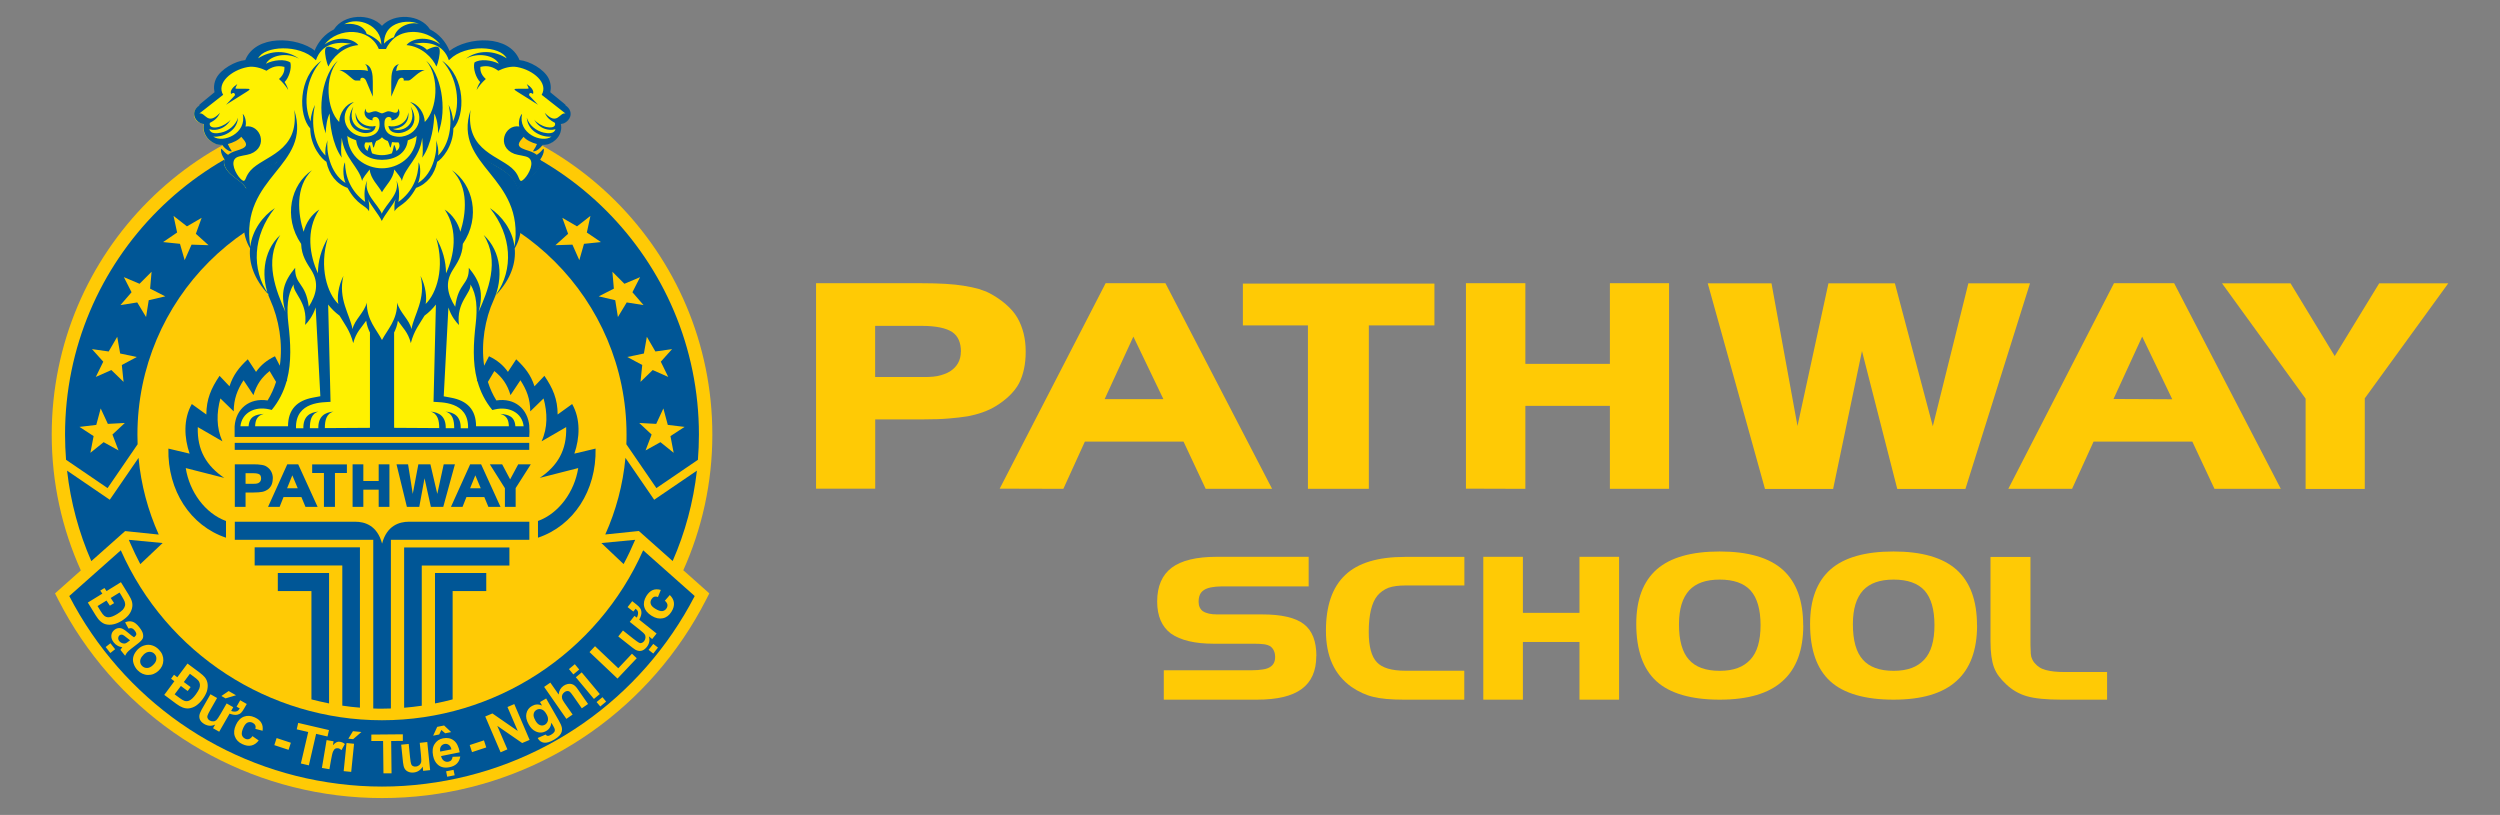 <?xml version="1.0" encoding="UTF-8"?>
<svg id="Layer_1" data-name="Layer 1" xmlns="http://www.w3.org/2000/svg" viewBox="0 0 272.13 88.71">
  <rect x="0" y="0" width="272.13" height="88.71" fill="#808080" stroke="none"/>
  <defs>
    <style>
      .cls-1, .cls-2, .cls-3 {
        fill-rule: evenodd;
      }

      .cls-1, .cls-4 {
        fill: #ffca05;
      }

      .cls-5 {
        fill: #005695;
      }

      .cls-2 {
        fill: #fff100;
      }

      .cls-3 {
        fill: #005696;
      }
    </style>
  </defs>
  <g>
    <path class="cls-1" d="M74.37,62.09c2.03-4.51,3.17-9.51,3.17-14.78,0-19.86-16.1-35.96-35.96-35.96S5.63,27.45,5.63,47.31c0,5.27,1.13,10.27,3.17,14.78l-2.81,2.5.36.71c5.99,11.7,17.31,19.65,30.36,21.27,1.62.2,3.25.3,4.89.3s3.27-.1,4.89-.3c13.05-1.62,24.37-9.57,30.36-21.27l.36-.71-2.81-2.5Z"/>
    <path class="cls-3" d="M13.15,59.9l-5.61,4.98c5.82,11.25,16.73,18.88,29.31,20.44,1.57.2,3.15.3,4.73.3s3.16-.1,4.73-.3c12.58-1.57,23.49-9.2,29.31-20.44l-5.61-4.98c-4.97,11.23-16.13,18.5-28.43,18.5s-23.47-7.27-28.43-18.5M67.88,61.4l-2.42-2.29,3.68-.35c-.39.9-.79,1.77-1.26,2.64ZM65.88,58.19c1.17-2.6,1.93-5.42,2.2-8.35l3.13,4.56,4.65-3.17c-.39,3.45-1.29,6.76-2.64,9.84l-3.68-3.27-3.67.38ZM15.28,61.4l2.42-2.29-3.68-.35.15.35c.34.78.71,1.55,1.1,2.29ZM17.28,58.19c-1.17-2.6-1.93-5.42-2.2-8.35l-3.13,4.56-4.65-3.17c.39,3.45,1.29,6.76,2.64,9.85l3.68-3.27,3.66.38ZM41.58,12.53,41.58,12.81c-19.06,0-34.5,15.45-34.5,34.5,0,.92.04,1.84.11,2.74l4.52,3.08,3.27-4.77c-.01-.35-.02-.7-.02-1.05,0-14.7,11.92-26.62,26.62-26.62s26.62,11.92,26.62,26.62c0,.35,0,.7-.02,1.05l3.27,4.77,4.52-3.08c.07-.9.11-1.82.11-2.74,0-19.06-15.45-34.5-34.5-34.5Z"/>
    <path class="cls-1" d="M10,38l1.83.26.93-1.6.32,1.82,1.81.38-1.63.87.19,1.84-1.33-1.29-1.69.75.81-1.66-1.24-1.38ZM13.49,30.17l1.7.72,1.31-1.31-.16,1.84,1.65.84-1.8.42-.29,1.83-.96-1.59-1.83.29,1.21-1.4-.84-1.65ZM18.89,23.5l1.46,1.14,1.6-.93-.63,1.74,1.38,1.24-1.85-.06-.75,1.69-.51-1.78-1.84-.19,1.53-1.04-.39-1.81ZM73.17,38l-1.83.26-.93-1.6-.32,1.82-1.81.38,1.63.87-.19,1.84,1.33-1.29,1.69.75-.81-1.66,1.24-1.38ZM69.67,30.17l-1.7.72-1.31-1.31.16,1.84-1.65.84,1.8.42.29,1.83.96-1.59,1.83.29-1.21-1.4.84-1.65ZM64.27,23.5l-1.46,1.14-1.6-.93.63,1.74-1.38,1.24,1.85-.06.75,1.69.51-1.78,1.84-.19-1.53-1.04.39-1.81ZM74.53,46.47l-1.84-.22-.48-1.79-.78,1.68-1.85-.1,1.35,1.26-.66,1.73,1.62-.9,1.44,1.16-.35-1.82,1.55-1.01ZM8.64,46.47l1.84-.22.48-1.79.78,1.68,1.85-.1-1.35,1.26.66,1.73-1.62-.9-1.44,1.16.35-1.82-1.55-1.01Z"/>
    <path class="cls-4" d="M71.93,64.22l-.31.77c-.15-.06-.28-.07-.4-.03-.12.04-.22.13-.3.26-.11.18-.14.35-.08.53.05.18.22.35.5.52.31.19.56.27.76.25.19-.03.35-.13.46-.31.08-.13.11-.27.09-.4-.02-.13-.11-.27-.28-.42l.54-.62c.27.26.42.55.45.85.03.3-.05.63-.27.97-.24.39-.55.63-.94.71-.38.08-.79,0-1.22-.27-.43-.27-.7-.59-.8-.97-.1-.38-.02-.77.22-1.17.2-.32.43-.54.68-.65.25-.11.55-.12.88-.03M71.11,71.14l-.51-.4.51-.65.51.4-.51.65ZM68.31,66.09l.51-.65.46.36c.19.15.32.28.4.4.08.12.13.25.14.41.02.24-.06.52-.24.84l1.89,1.51-.48.6-.36-.29c.13.41.05.8-.22,1.15-.29.36-.61.5-.98.41-.18-.04-.38-.16-.6-.34l-1.53-1.21.51-.65,1.11.88c.32.25.54.4.65.46.09.04.18.05.28.01.1-.03.18-.09.26-.19.09-.11.14-.23.15-.37.01-.14-.01-.25-.08-.36-.06-.1-.27-.29-.61-.56l-1.02-.81.51-.65.26.19c.13-.25.16-.46.12-.64-.03-.11-.11-.22-.25-.33l-.25.31-.64-.5ZM67.22,73.87l-3.05-2.89.6-.64,2.53,2.4,1.49-1.58.52.49-2.09,2.21ZM65.34,76.9l-.4-.48.64-.53.4.48-.64.53ZM64.65,76.08l-1.97-2.36.64-.53,1.97,2.36-.64.53ZM62.41,73.41l-.48-.58.64-.53.48.58-.64.53ZM59.91,74.31l.9,1.29c.04-.41.22-.72.52-.94.16-.11.32-.18.49-.21.17-.03.31-.02.44.02.13.04.24.11.34.2.1.09.23.25.38.48l1.03,1.48-.68.47-.93-1.33c-.18-.26-.31-.42-.39-.48-.08-.05-.16-.08-.26-.07-.1,0-.19.04-.29.11-.11.08-.2.18-.25.29-.05.12-.06.24-.03.38.03.14.12.31.27.52l.88,1.26-.68.47-2.42-3.48.68-.47ZM58.26,78.41c.16.28.34.46.52.52.19.07.36.05.53-.04.17-.1.28-.25.33-.46.04-.2,0-.44-.16-.7-.16-.28-.33-.45-.53-.51-.19-.07-.38-.05-.55.05-.17.1-.28.25-.31.44-.04.19.02.43.18.69ZM58.51,80.34l.88-.38c.07.09.14.13.21.14.1.01.22-.03.37-.11.19-.11.31-.22.38-.33.04-.07.06-.16.04-.26-.01-.07-.06-.19-.15-.34l-.22-.39c-.05.41-.24.72-.57.9-.37.21-.74.23-1.13.05-.31-.14-.56-.39-.76-.75-.26-.45-.34-.85-.26-1.21.08-.36.29-.64.62-.82.34-.19.7-.21,1.08-.04l-.22-.38.67-.39,1.37,2.39c.18.31.29.56.33.75.04.19.03.35-.01.49-.04.14-.13.29-.26.43-.13.14-.32.28-.56.42-.46.27-.83.37-1.11.33-.28-.04-.49-.19-.63-.42-.01-.02-.03-.05-.05-.09ZM54.49,81.89l-1.67-3.9.78-.33,2.76,1.91-1.12-2.61.74-.32,1.67,3.9-.81.34-2.71-1.87,1.1,2.56-.74.32ZM51.38,81.87l-.25-.77,1.55-.51.25.77-1.55.51ZM48.68,84.55l-.12-.59.81-.16.12.59-.81.16ZM47.15,80.08l.44-.96.75-.15.77.72-.65.13-.42-.36-.23.49-.66.13ZM49.14,81.57c-.05-.23-.15-.39-.29-.49-.14-.1-.29-.13-.46-.1-.18.04-.31.13-.4.28-.09.15-.11.33-.07.55l1.21-.24ZM49.26,82.38l.84-.03c-.05.31-.17.57-.36.76-.19.2-.46.33-.8.4-.53.11-.96.02-1.29-.28-.26-.23-.43-.56-.51-.98-.1-.5-.05-.92.16-1.25.21-.34.52-.55.92-.63.46-.09.85-.02,1.17.23.32.24.54.67.65,1.29l-2.03.41c.05.23.16.41.31.51.15.11.32.14.51.1.13-.03.23-.08.3-.17.07-.09.12-.21.13-.37ZM46.06,83.91l-.05-.46c-.1.17-.23.32-.41.44-.18.12-.37.18-.57.2-.21.02-.4,0-.58-.08-.18-.07-.31-.19-.4-.34-.09-.16-.15-.38-.18-.67l-.2-1.94.82-.08.14,1.41c.04.43.09.69.13.79.04.09.1.17.19.21.09.05.19.07.32.05.14-.01.26-.07.37-.15.1-.09.17-.19.2-.31.03-.12.02-.39-.02-.83l-.13-1.29.82-.09.31,3.06-.76.08ZM41.74,84.18l-.04-3.52h-1.28s0-.7,0-.7l3.43-.03v.72s-1.27.01-1.27.01l.04,3.52h-.88ZM37.92,80.41l.5-.82.92.09-.9.78-.52-.05ZM37.41,83.94l.31-3.06.82.08-.31,3.06-.82-.08ZM35.86,83.73l-.82-.14.51-3.03.76.13-.07.43c.16-.18.3-.29.42-.34.11-.05.24-.06.37-.03.19.03.36.11.51.24l-.37.66c-.12-.11-.24-.18-.36-.2-.12-.02-.22,0-.31.04-.09.05-.17.15-.24.3-.07.15-.15.49-.24,1l-.16.93ZM32.75,83.11l.8-3.43-1.25-.29.16-.7,3.35.78-.16.7-1.24-.29-.79,3.43-.85-.2ZM29.86,81.11l.25-.77,1.55.51-.25.77-1.55-.51ZM28.6,79.55l-.8-.21c.04-.16.04-.29-.02-.4-.05-.11-.15-.2-.29-.27-.19-.09-.37-.09-.54-.02-.17.08-.32.26-.46.56-.15.33-.2.59-.16.78.05.19.17.33.36.42.14.07.28.08.41.04.13-.04.26-.14.38-.32l.68.47c-.23.3-.49.48-.79.55-.3.07-.63.02-.99-.15-.42-.19-.69-.48-.82-.85-.13-.37-.09-.79.12-1.24.21-.46.5-.76.87-.9.37-.14.76-.11,1.18.08.35.16.59.36.72.6.14.24.18.53.13.87ZM24.1,75.76l.79-.54.8.46-1.14.34-.45-.26ZM26.14,76.22l.72.41-.29.5c-.12.21-.23.36-.33.46-.1.1-.23.16-.38.2-.23.06-.52.02-.87-.11l-1.13,1.97-.67-.38.23-.4c-.39.19-.78.17-1.17-.05-.4-.23-.58-.53-.55-.91.02-.18.1-.4.24-.65l.97-1.69.72.41-.7,1.23c-.2.35-.32.59-.35.71-.03.09-.02.19.03.28.04.09.11.17.22.23.12.07.25.1.38.09.14,0,.25-.05.34-.13.09-.08.25-.31.47-.69l.65-1.13.72.41-.23.41c.26.09.48.1.65.02.1-.04.2-.14.29-.29l-.35-.2.4-.7ZM20.68,73.33l-.67.91.74.55-.32.43-.74-.55-.68.91.53.39c.23.17.41.28.54.32.17.05.34.05.5-.02.23-.1.48-.33.74-.69.19-.26.31-.47.38-.64.06-.17.08-.33.06-.47-.02-.14-.08-.28-.19-.41-.08-.1-.27-.26-.58-.48l-.32-.24ZM20.41,72.23l1.28.95c.29.22.5.41.62.56.16.21.26.45.29.71.03.26,0,.53-.08.8-.09.27-.25.57-.49.89-.21.28-.44.5-.68.67-.25.17-.51.26-.78.3-.21.02-.43,0-.69-.1-.19-.07-.42-.2-.68-.39l-1.32-.98,1.1-1.49-.36-.27.32-.43.36.27,1.1-1.48ZM15.62,71.28c-.22.21-.34.42-.36.64-.02.22.05.41.2.56.15.16.33.23.55.23.22,0,.44-.11.66-.33.22-.21.34-.42.35-.64.02-.22-.05-.41-.2-.56-.15-.16-.33-.23-.55-.23-.22,0-.44.11-.66.32ZM15.06,70.63c.2-.19.43-.32.71-.39.28-.08.55-.07.82.02.27.09.51.24.72.47.33.34.48.73.47,1.16-.01.43-.18.8-.52,1.12-.34.32-.72.47-1.16.46-.43-.01-.81-.19-1.13-.52-.2-.21-.34-.45-.43-.73-.09-.28-.09-.55,0-.82.09-.27.26-.52.51-.77ZM11.5,70.43l.52-.41.51.65-.52.41-.51-.65ZM14.15,69.69c-.09-.06-.23-.17-.41-.32-.18-.15-.31-.24-.39-.27-.13-.04-.23-.02-.33.05-.09.07-.14.17-.15.29-.01.12.02.23.11.34.09.12.22.2.38.25.12.03.23.03.33-.01.07-.03.18-.1.33-.22l.13-.1ZM13.98,68.41l-.36-.67c.29-.12.55-.14.79-.07.24.07.49.27.74.59.23.29.37.53.41.73.04.19.04.36-.02.5-.06.14-.22.32-.5.54l-.75.58c-.21.17-.36.3-.44.4-.08.1-.16.22-.23.37l-.51-.64s.07-.12.14-.21c.03-.04.05-.07.06-.08-.19-.03-.37-.08-.52-.17-.15-.08-.29-.2-.4-.34-.2-.25-.29-.5-.27-.76.02-.25.13-.46.34-.62.14-.11.28-.17.44-.19.16-.02.31.01.47.09.15.07.34.21.56.4.3.26.52.43.66.51l.06-.05c.12-.1.19-.2.19-.3,0-.1-.06-.24-.2-.41-.09-.12-.19-.19-.28-.22-.1-.03-.22-.02-.36.03ZM13.01,64.5l-.96.59.37.56-.46.28-.37-.56-.97.6.34.56c.15.25.28.41.39.5.14.11.3.17.47.16.25,0,.57-.13.95-.36.27-.17.47-.32.59-.45.12-.14.2-.27.24-.42.04-.14.03-.29-.02-.45-.04-.12-.16-.34-.35-.66l-.21-.34ZM13.16,63.37l.84,1.36c.19.31.31.56.36.75.07.26.07.51,0,.77-.07.25-.19.49-.37.71-.18.22-.44.43-.78.64-.3.18-.59.3-.88.36-.29.06-.57.06-.83-.01-.2-.05-.4-.17-.6-.35-.15-.13-.31-.34-.48-.61l-.86-1.4,1.58-.97-.23-.33.46-.28.23.33,1.57-.97Z"/>
    <path class="cls-2" d="M56.35,20.53c.38-.74,1.34-1.16,1.88-1.75.31-.34.68-.86.52-1.37l-.02-.06.04-.05c.16-.22.37-.62.36-.91,0-.02,0-.05,0-.08,0,0,0,0,0,0-.18.22-.4.44-.64.58l-.07.04-.06-.05c-.22-.17-.49-.29-.75-.38l-.46-.15c-1.04-.35-.85-.75-.25-1.45l.09-.1.09.1c.32.35.88.59,1.32.7l.14.04-.06.14c-.09.22-.22.42-.35.61,0,0,0,0-.01.02.04,0,.08-.01.1-.01.29-.06.62-.39.79-.63l.04-.05h.06c.13,0,.26,0,.39-.03.91-.19,1.69-1.1,1.5-2.1l-.02-.13.13-.02c.99-.13,1.3-1.31.42-1.89l-2.01-1.34.02-.09c.29-1.05-.22-1.86-1.05-2.42-.52-.35-1.48-.78-2.1-.79h-.09s-.02-.09-.02-.09c-.45-1.82-2.93-2.19-4.43-2.01-1.03.12-2.14.5-2.92,1.24l-.14.13-.06-.18c-.36-1.13-1.13-2.03-2.18-2.52-.73-.34-1.66-.47-2.43-.21l-.8.27.69-.49c.49-.35,1.44-.52,2.08-.26-.91-.78-2.56-.78-3.53-.26-.35.19-.66.44-.89.77l-.09.13-.09-.13c-.24-.33-.54-.58-.89-.77-.97-.52-2.62-.52-3.53.26.64-.26,1.59-.09,2.08.26l.69.49-.8-.27c-.77-.26-1.69-.13-2.43.21-1.05.48-1.82,1.38-2.18,2.52l-.06.18-.14-.13c-.77-.74-1.89-1.12-2.92-1.24-1.5-.18-3.98.19-4.43,2.01l-.02.09h-.09c-.62.02-1.58.44-2.1.8-.83.57-1.34,1.37-1.05,2.42l.02.09-2.01,1.34c-.88.58-.57,1.76.42,1.89l.13.02-.02.13c-.18,1,.6,1.9,1.5,2.1.13.03.26.03.39.03h.06s.04.05.04.05c.17.24.5.57.79.63.02,0,.06.01.1.01,0,0,0-.01-.01-.02-.14-.19-.26-.4-.35-.61l-.06-.14.14-.04c.44-.12,1.01-.36,1.32-.7l.09-.1.09.1c.6.71.79,1.1-.25,1.45l-.46.15c-.26.09-.53.21-.75.38l-.06.05-.07-.04c-.24-.14-.46-.37-.64-.58,0,0,0,0,0,0,0,.03,0,.07,0,.08,0,.28.2.69.36.91l.04.05-.02.06c-.16.5.21,1.02.52,1.37.54.59,1.5,1.01,1.88,1.75.37-1.42,1.71-2.07,2.87-2.76l.76-.45-.61.65c-1.97,2.08-4.01,6.7-2.42,9.49l.02.03v.04c-.1,1.84.74,3.49,1.96,4.76l.02.02v.03c.73,2.28,1.66,3.89,1.52,6.41-.1,1.74-.87,3.36-1.71,4.83l-.04.07h-.08c-2.19-.33-3.47,1.28-3.29,3.47l.03.37,14.72.02.11-3.43-.06-8.18.21.39.54,1.42h.46c.12-.5.29-.97.54-1.42l.21-.39.36,11.59h14.41l.03-.37c.18-2.2-1.1-3.81-3.29-3.49h-.08s-.04-.06-.04-.06c-.84-1.47-1.61-3.09-1.71-4.83-.14-2.52.79-4.13,1.51-6.41v-.03s.03-.02.03-.02c1.22-1.27,2.07-2.92,1.96-4.76v-.04s.02-.03.02-.03c1.59-2.8-.46-7.41-2.42-9.49l-.61-.65.76.45c1.16.69,2.49,1.34,2.87,2.76"/>
    <path class="cls-3" d="M37.26,61.55h-9.54v-1.97h11.46v17.45c-.64-.05-1.28-.12-1.92-.22v-15.27ZM45.91,61.55v15.27c-.63.09-1.28.17-1.92.22v-17.45h11.46v1.97h-9.54ZM49.27,64.34v11.79c-.63.17-1.27.32-1.92.44v-14.2h5.58v1.97h-3.66ZM33.9,64.34h-3.66v-1.97h5.58v14.2c-.65-.13-1.29-.28-1.92-.44v-11.79ZM25.55,48.21h32.06v.76H25.55v-.76ZM25.52,10.44c.14-.14-.01-.41-.23-.29l-.14.08c-.14-.37.21-.76.68-1.08-.2.49-.37.51.11.51h.77c.56-.01.59.06.16.32l-2.26,1.42.91-.97ZM57.65,10.44c-.14-.14.01-.41.23-.29l.14.08c.14-.37-.21-.76-.68-1.08.2.49.37.51-.11.51h-.77c-.56-.01-.59.06-.16.32l2.26,1.42-.91-.97ZM42.88,36.24c.2-.4.36-.82.43-1.33.51.75,1.11,1.25,1.41,2.44.34-1.36.98-2.12,1.49-2.99.49-.36.9-.77,1.24-1.21l-.26,10.59c.72.07,3.85-.11,3.76,2.88h-.8c.02-1.29-.7-1.74-1.66-1.82.82.22.95,1.03.95,1.81h-.92c.02-1.28-.7-1.73-1.66-1.81.81.22.95,1.02.95,1.8l-4.91-.03v-10.34ZM31.34,46.4h-3.57c.03-.67.21-1.15.94-1.35-.9.08-1.57.27-1.65,1.35h-.89c.16-1.49,1.59-2.19,3.1-1.85l.31.07c.79-.96,1.29-1.99,1.6-3.07l.08-.16-.02-.05c.51-1.95.39-4.04.15-6.1-.19-1.64-.13-3.19.58-4.29-.15.93,1.57,1.9,1.24,4.42.31-.31.83-.93,1.15-1.91l.51,9.67-.8.15c-1.74.32-2.71,1.29-2.72,3.11ZM56.99,46.4h-.89c-.08-1.08-.75-1.28-1.65-1.35.74.2.92.68.94,1.35h-3.57c0-1.82-.98-2.79-2.72-3.11l-.8-.15.51-9.67c.31.97.84,1.6,1.15,1.91-.33-2.53,1.39-3.49,1.24-4.42.71,1.1.77,2.65.58,4.29-.24,2.07-.36,4.16.15,6.1l-.02.05.08.16c.31,1.08.81,2.11,1.6,3.07l.31-.07c1.5-.34,2.94.35,3.1,1.85ZM57.62,46.4c-.16-1.9-1.6-3.12-3.59-2.81-.39-.63-.7-1.31-.92-2.02l.7-1.18c.85.68,1.41,1.44,1.76,2.62l1.08-1.62c.68,1.06,1.06,2.02,1.07,3.39l1.45-1.41c.42,1.55.47,3.17-.22,4.67l2.68-1.55c.08,2.53-.95,4.23-2.88,5.53l4.19-1.07c-.4,2.57-2.1,4.93-4.38,5.76v1.82c3.87-1.3,6.37-5.12,6.27-9.7l-2.31.55c.59-1.7.7-3.75-.24-5.4l-1.58,1.14c0-1.67-.52-2.86-1.44-4.21l-1.08,1.14c-.4-1.26-1.05-2.05-1.99-2.94l-.9,1.37c-.52-.74-1.18-1.28-2.06-1.7l-.53,1.03c-.35-2.44.08-5.06,1.06-7.21,1.02-2.25.85-5.23-1.11-7.02,1.8,2.82.45,6.11-.56,8.38.58-2.06.18-3.3-1.06-4.81.05,1.92-1.13,1.54-1.48,4.24-.84-1.35-1.13-2.62-.28-3.98.46-.74,1.07-1.57,1.11-2.86,1.99-2.94,1.09-6.49-1.18-8.02,1.88,1.82,1.52,4.81.91,6.7-.26-.99-.84-1.85-1.7-2.42,1.51,2.26,1.03,5.06.14,6.94,0-1.29-.37-2.63-1.08-3.86.99,3.25.04,6.08-1.14,7.2.14-.66.03-1.92-.55-3.05.61,2.49-.72,4.22-.99,5.78-.24-1.04-1.24-1.75-1.56-2.87.03,1.88-1.07,2.94-1.65,4.06h0s0,0,0,0c-.57-1.12-1.67-2.18-1.65-4.06-.31,1.12-1.32,1.83-1.56,2.87-.27-1.55-1.6-3.29-.99-5.78-.58,1.12-.69,2.39-.55,3.05-1.18-1.12-2.14-3.96-1.14-7.2-.72,1.23-1.09,2.57-1.08,3.86-.89-1.88-1.36-4.68.14-6.94-.87.57-1.44,1.43-1.7,2.42-.61-1.88-.96-4.88.91-6.7-2.28,1.53-3.18,5.08-1.18,8.02.04,1.29.64,2.12,1.11,2.86.85,1.36.57,2.63-.28,3.98-.34-2.69-1.53-2.32-1.48-4.24-1.25,1.51-1.64,2.75-1.06,4.81-1-2.27-2.36-5.56-.56-8.38-1.96,1.79-2.13,4.77-1.11,7.02.97,2.15,1.41,4.77,1.06,7.21l-.53-1.03c-.88.42-1.54.96-2.06,1.7l-.9-1.37c-.94.88-1.58,1.68-1.99,2.94l-1.08-1.14c-.92,1.36-1.43,2.54-1.44,4.21l-1.58-1.14c-.94,1.65-.83,3.7-.24,5.4l-2.31-.55c-.1,4.58,2.4,8.4,6.27,9.7v-1.82c-2.28-.83-3.98-3.19-4.38-5.76l4.19,1.07c-1.93-1.31-2.96-3-2.88-5.53l2.68,1.55c-.68-1.5-.64-3.12-.22-4.67l1.45,1.41c.01-1.37.39-2.33,1.07-3.39l1.08,1.62c.35-1.18.91-1.94,1.76-2.62l.7,1.18c-.23.71-.53,1.39-.92,2.02-1.99-.31-3.46.92-3.59,2.81v1.16h32.07c.03-.42.04-.73,0-1.16ZM42.76,14.03c.86.42,2.72-.28,1.95-2.43.68,1.12.4,1.94-.06,2.38-.34.32-.81.47-1.13.5-.61.04-1.17-.15-1.24-.77.75.21,2.05-.19,2.16-1.46.17,1.07-.72,1.77-1.68,1.78ZM42.59,8.88v1.64l.73-1.73c.07-.18.24-.33.41-.33s.26.14.21.31h.5c.14-.01.28-.11.39-.21l.52-.44c.25-.21.62-.43.88-.5h-2.32c-.33,0-.58.03-.78.11.03-.32.09-.61.32-.75-.8.14-.86,1.2-.86,1.89ZM40.41,14.03c-.86.42-2.72-.28-1.95-2.43-.68,1.12-.4,1.94.06,2.38.34.32.81.47,1.13.5.61.04,1.17-.15,1.24-.77-.75.21-2.05-.19-2.16-1.46-.17,1.07.72,1.77,1.68,1.78ZM40.58,8.88v1.64l-.73-1.73c-.07-.18-.24-.33-.41-.33s-.26.14-.21.31h-.5c-.14-.01-.28-.11-.39-.21l-.52-.44c-.25-.21-.62-.43-.88-.5h2.32c.33,0,.58.03.78.11-.03-.32-.09-.61-.32-.75.8.14.86,1.2.86,1.89ZM41.58,23.29c-.51-1.17-2.01-2.16-1.61-3.64-.3.65-.36,1.53-.22,2.33-1.58-1.15-2.17-2.75-2.2-4.31-.22.37-.26,1.49.06,2.25-1.77-1.1-2.12-3.66-1.95-4.66-.19.49-.3,1.13-.23,1.67-1.2-1.17-1.64-3.35-1.14-5.51-.21.39-.45,1.06-.48,1.79-.85-1.86-.5-4.79,1.18-6.6-2.58,1.81-2.52,5.95-1.22,7.37.01,1.97,1.29,3.37,1.76,3.63.28,1.37,1.1,2.43,2.3,2.84,1.08,1.95,1.95,1.84,2.34,2.55.02-.37.06-.83-.11-1.32.29.66,1.17,1.67,1.5,2.37.33-.71,1.21-1.71,1.5-2.37-.16.49-.13.94-.11,1.32.39-.72,1.26-.6,2.34-2.55,1.2-.42,2.02-1.47,2.3-2.84.48-.26,1.75-1.66,1.76-3.63,1.3-1.42,1.36-5.56-1.22-7.37,1.68,1.81,2.03,4.74,1.18,6.6-.03-.73-.27-1.4-.48-1.79.5,2.16.06,4.33-1.14,5.51.08-.54-.04-1.18-.23-1.67.17,1-.18,3.56-1.95,4.66.32-.76.28-1.87.06-2.25-.02,1.56-.62,3.17-2.2,4.31.14-.8.08-1.68-.22-2.33.4,1.47-1.1,2.47-1.61,3.64ZM41.58,20.92c-.43-.76-1.24-1.45-1.34-2.47-.26.36-.81.96-.82,1.26-.35-1.56-1.93-2.46-2.22-4.71-.02.48-.15,1.38,0,2.16-1.06-1.48-1.31-3.8-1.31-4.8-.27.45-.44,1.44-.42,2.16-1.08-2.78-.25-6.56,1.3-7.91-1.5,1.77-1.22,5.3.15,6.67.04-.96.69-1.96,1.6-2.17-1.73,1.11-1.1,3.46.9,3.76.33.05.74,0,1.01-.1.7-.23.96-.79.87-1.52-.09-.78-.92-.56-.73-.15-.7-.03-1.14-.72-.74-1.28-.06.44.25.48.41.44.25-.06.53-.23.83-.11.18.07.34.16.51.19.17-.03.33-.13.51-.19.3-.11.57.06.83.11.17.04.47,0,.41-.44.41.56-.04,1.26-.74,1.28.19-.41-.65-.63-.73.15-.08.73.18,1.29.87,1.52.27.09.68.15,1.01.1,2.01-.3,2.63-2.65.9-3.76.91.2,1.56,1.21,1.6,2.17,1.37-1.37,1.65-4.9.15-6.67,1.55,1.36,2.38,5.14,1.3,7.91.02-.73-.15-1.71-.42-2.16,0,1-.25,3.32-1.31,4.8.14-.78.01-1.67,0-2.16-.28,2.25-1.87,3.15-2.22,4.71-.01-.31-.56-.9-.82-1.26-.11,1.02-.91,1.71-1.34,2.47ZM41.58,17.4c-1.32,0-2.64-.63-2.81-2.12-.29-.12-.78-.28-.96-.5.1,2.36,2.05,3.54,3.77,3.54s3.67-1.18,3.77-3.54c-.18.21-.67.38-.96.5-.17,1.49-1.49,2.12-2.81,2.12ZM41.58,14.94c-.15.18-.37.31-.63.41-.08.15-.15.31-.21.55-.04.16-.09.25-.14.03-.05-.2-.08-.31-.11-.46-.23.04-.47.05-.71.03-.23.38-.05.71.22.94.05-.2.1-.33.18-.54.07-.2.11-.1.13.05.05.31.11.52.19.74.35.14.71.2,1.08.2s.73-.07,1.08-.2c.08-.23.14-.43.19-.74.02-.15.06-.24.13-.05.08.2.13.33.18.54.28-.23.45-.56.22-.94-.24.01-.48,0-.71-.03-.03.15-.06.26-.11.46-.06.22-.1.12-.14-.03-.06-.24-.14-.4-.21-.55-.26-.09-.48-.23-.63-.41ZM41.51,4.88c-.25-.56-1.24-1.08-1.59-1.18-.33-1.04-1.65-1.21-2.45-1.06,1.52-.88,4.04.11,4.04,2.24ZM41.79,4.76c.31-.34.74-.6,1.09-.71.35-1.29,2-1.75,2.82-1.41-.88-.42-2.16-.35-2.95.17-.6.39-.95,1.04-.95,1.95ZM40.29,36.24c-.2-.4-.36-.82-.43-1.33-.51.75-1.11,1.25-1.41,2.44-.34-1.36-.98-2.12-1.49-2.99-.49-.36-.9-.77-1.24-1.21l.26,10.59c-.72.07-3.85-.11-3.76,2.88h.8c-.02-1.29.7-1.74,1.66-1.82-.82.22-.95,1.03-.95,1.81h.92c-.02-1.28.7-1.73,1.66-1.81-.81.22-.95,1.02-.95,1.8l4.91-.03v-10.34ZM34.23,5.54c.41-1.02,1.14-1.85,2.12-2.34,1.06-1.67,3.92-1.81,5.23-.39,1.31-1.42,4.17-1.28,5.23.39.98.49,1.71,1.33,2.12,2.34,2.02-1.57,6.5-1.79,7.62,1,1.11.11,2.65.98,3.16,1.98.24.48.3,1,.19,1.52l1.45,1.19c.06.05.12.1.18.16l.04.04-.03.04h.02c1.08.73.41,1.96-.51,2.03.25,1.11-.63,2.05-1.54,2.24-.13.03-.28.04-.44.03-.22.32-.57.62-.84.68-.11.02-.28.08-.15-.1.13-.18.28-.43.37-.67-.58-.14-1.17-.44-1.46-.79-.51.6-.92,1.03.18,1.4l.46.15c.3.1.58.24.8.41.24-.14.49-.38.65-.59.13-.16.12.01.12.12,0,.26-.17.68-.39.97.14.38.02.87-.52,1.46-.61.67-1.64,1.08-1.94,1.91-.34-1.73-2.17-2.49-3.29-3.14,2.78,2.17,4.8,6.4,2.97,9.45h0c.14,1.56-.38,3.32-2.03,5.07l.03-.08c1.87-2.67,1.71-6.37-.7-9.37,1.3.86,2.45,2.38,2.68,4.21h0c1.17-7.76-6.77-8.69-4.79-14.89-.59,4.59,3.37,5.01,4.76,6.59.13.14.24.3.33.46.29.51.24.98.78.42.49-.5,1.15-1.8.44-2.28-.31-.21-1.11-.25-1.54-.41-2.01-.77-1.07-3.26.54-2.98-.12-.35,0-1.11.3-1.38-.49,2.13,2.14,3.24,3.2,2.48-.93.1-2.57-.48-2.69-2.06.24.81,1.01,1.44,1.86,1.63.4.09,1.13.16,1.26-.37-.44.12-.82.06-1.14-.04-.6-.2-.99-.66-1.18-1.01.3.36.83.69,1.35.81.36.08,1.04.11.92-.45-.51-.29-.83-.5-1.11-1.1,1.39,1.46,1.59-.08,2.25.07l-2.59-2.03c.76-1.27-.9-2.7-2.66-3.02-.7-.13-1.46.1-2.06.4-.53-.38-1.1-.63-1.95-.42-.01.26-.03.77.59,1.32-.39.35-.74.75-1,1.19.05-.19.13-.46.39-.86-.46-.46-.8-1.46-.63-2.12.58-.42,1.88-.29,2.66.13-.49-.93-2.28-1.28-3.6-.55,1.32-1,3.13-.91,4.45-.04-.67-1.37-4.48-1.57-6.18.11h0s-.11.1-.11.1c-.59-1.78-2.26-2.11-3.87-1.78.39,0,1.05.19,1.48.64.89-.44,1.34-.48,1.39.02.05.44-.15,1.4-.36,1.8-.39-.91-1.58-2.19-3.25-2.33.46-.64,2.14-1.14,3.67-.07-1.22-1.55-3.65-1.76-4.95-.73-.33.26-.76.76-.95,1.22h-.79c-.96-2.37-4.42-2.39-5.9-.49,1.54-1.07,3.21-.57,3.67.07-1.67.14-2.86,1.42-3.25,2.33-.21-.4-.41-1.36-.36-1.8.05-.5.5-.46,1.39-.02.43-.44,1.09-.64,1.48-.64-1.61-.33-3.28,0-3.87,1.78l-.11-.1h0c-1.7-1.68-5.51-1.48-6.18-.11,1.32-.87,3.12-.96,4.45.04-1.32-.74-3.11-.38-3.6.55.78-.42,2.08-.55,2.66-.13.16.66-.17,1.66-.63,2.12.26.4.34.67.39.86-.26-.44-.61-.84-1-1.19.62-.55.6-1.06.59-1.32-.85-.21-1.42.04-1.95.42-.61-.3-1.36-.53-2.06-.4-1.76.32-3.42,1.75-2.66,3.02l-2.59,2.03c.67-.15.86,1.39,2.25-.07-.28.6-.6.82-1.11,1.1-.12.56.56.54.92.45.52-.12,1.05-.45,1.35-.81-.19.35-.58.81-1.18,1.01-.32.11-.7.17-1.14.04.13.54.86.46,1.26.37.85-.18,1.61-.82,1.86-1.63-.11,1.57-1.76,2.15-2.69,2.06,1.05.76,3.69-.35,3.2-2.48.3.27.42,1.03.3,1.38,1.62-.28,2.56,2.21.54,2.98-.43.16-1.23.2-1.54.41-.72.47-.05,1.78.44,2.28.54.55.49.08.78-.42.09-.16.21-.32.33-.46,1.39-1.58,5.34-2,4.76-6.59,1.97,6.2-5.96,7.13-4.79,14.89h0c.23-1.83,1.38-3.35,2.68-4.21-2.42,3-2.57,6.7-.7,9.37l.03.08c-1.65-1.76-2.17-3.52-2.03-5.07h0c-1.83-3.05.19-7.29,2.97-9.45-1.12.66-2.95,1.42-3.29,3.14-.3-.83-1.33-1.24-1.94-1.91-.54-.59-.66-1.08-.52-1.46-.22-.3-.4-.71-.39-.97,0-.11,0-.28.12-.12.17.2.41.45.65.59.21-.17.49-.31.8-.41l.46-.15c1.1-.37.69-.8.18-1.4-.29.35-.88.64-1.46.79.1.24.24.49.37.67.13.18-.04.13-.15.1-.27-.06-.62-.36-.84-.68-.16,0-.31,0-.44-.03-.9-.19-1.78-1.13-1.54-2.24-.92-.07-1.59-1.3-.51-2.02h.02s-.03-.05-.03-.05l.04-.04c.06-.06.12-.11.18-.16l1.45-1.19c-.11-.52-.05-1.04.19-1.52.51-1,2.05-1.87,3.16-1.98,1.12-2.79,5.6-2.57,7.62-1ZM25.56,58.76v-1.97h13.1c1.05,0,2.4.4,2.93,2.38.52-1.97,1.88-2.38,2.93-2.38h13.1v1.97h-15.07v18.36c-.32.01-.64.02-.96.02s-.64,0-.96-.02v-18.36h-15.07Z"/>
    <path class="cls-5" d="M29.69,52.08c0,.28-.05.52-.14.72-.11.22-.25.38-.43.5-.18.12-.37.2-.58.24-.12.02-.26.04-.4.05-.15.01-.33.02-.54.02h-.87v1.56h-1.17v-4.63h2c.37,0,.67.02.89.06.13.02.24.04.32.07.09.03.17.07.23.11.23.14.4.32.52.54.12.22.18.47.18.76h0ZM28.42,52.08c0-.21-.06-.36-.18-.44-.13-.09-.36-.13-.69-.13h-.82v1.15h.88c.14,0,.27,0,.37-.03.1-.02.18-.06.25-.12.12-.09.19-.24.19-.43h0ZM34.56,55.17h-1.31l-.44-1.06h-1.95l-.42,1.06h-1.26l2.09-4.63h1.19l2.11,4.63h0ZM32.41,53.15l-.59-1.41-.57,1.41h1.16ZM37.76,51.49h-1.3v3.68h-1.2v-3.68h-1.28v-.94h3.78v.94h0ZM42.39,55.17h-1.17v-1.87h-1.67v1.87h-1.17v-4.63h1.17v1.82h1.67v-1.82h1.17v4.63h0ZM49.52,50.54l-1.27,4.63h-1.35l-.69-3.11-.57,3.11h-1.35l-1.13-4.63h1.26l.51,3.22.61-3.22h1.31l.75,3.22.7-3.22h1.22ZM54.47,55.17h-1.31l-.44-1.06h-1.95l-.42,1.06h-1.26l2.09-4.63h1.19l2.11,4.63h0ZM52.33,53.15l-.59-1.41-.57,1.41h1.16ZM57.78,50.54l-1.65,2.59v2.04h-1.17v-2.03l-1.64-2.6h1.34l.87,1.64.88-1.64h1.36Z"/>
  </g>
  <g>
    <g>
      <path class="cls-4" d="M111.65,38.27c0,1.35-.24,2.5-.73,3.46-.56,1.05-1.56,1.88-2.48,2.45-.91.57-2.03.93-3.08,1.13-.62.1-1.31.18-2.04.24-.77.07-1.69.1-2.76.1h-5.29v7.54h-6.44v-22.36h11.51c1.91,0,3.42.09,4.53.27.66.11,1.2.22,1.63.34.44.15.88.29,1.24.49,1.19.63,2.39,1.59,3,2.65.61,1.06.91,2.29.91,3.67ZM104.6,38.29c0-1-.31-1.71-.94-2.14-.66-.43-1.71-.68-3.4-.68h-5v5.57h5.31c.73,0,1.34-.04,1.86-.2.59-.19.66-.22,1.08-.48.65-.45,1.08-1.13,1.08-2.07Z"/>
      <path class="cls-4" d="M138.47,53.21h-7.23l-2.41-5.14h-10.74l-2.34,5.14-6.93-.02,11.53-22.36h6.51l11.61,22.38ZM126.64,43.45l-3.27-6.81-3.13,6.81h6.4Z"/>
      <path class="cls-4" d="M156.14,35.42h-7.14v17.79h-6.63v-17.79s-7.08,0-7.08,0v-4.55s20.85,0,20.85,0v4.56Z"/>
      <path class="cls-4" d="M181.68,53.21h-6.44v-9.03h-9.2v9.03l-6.47-.02v-22.36h6.47v8.78h9.2v-8.78h6.44v22.38Z"/>
      <path class="cls-4" d="M220.97,30.84l-7.03,22.38h-7.42l-3.84-15.01-3.14,15.01h-7.42l-6.23-22.38h6.94l2.83,15.53,3.37-15.53h7.23l4.13,15.56,3.87-15.56h6.71Z"/>
      <path class="cls-4" d="M248.28,53.21h-7.23l-2.41-5.14h-10.75l-2.34,5.14h-6.94l11.5-22.38h6.55l11.61,22.38ZM236.45,43.45l-3.27-6.81-3.12,6.79,6.39.03Z"/>
      <path class="cls-4" d="M266.5,30.84l-9.09,12.52v9.86h-6.44v-9.83l-9.1-12.55h7.46l4.81,7.92,4.84-7.92h7.52Z"/>
    </g>
    <g>
      <path class="cls-4" d="M143.28,71.41c0,1.62-.53,2.81-1.59,3.59s-2.68,1.16-4.87,1.16h-10.14v-3.2h9.56c.47,0,.88-.03,1.23-.09.34-.05.6-.14.79-.27.36-.22.54-.58.54-1.08s-.17-.9-.51-1.16c-.18-.11-.41-.19-.68-.23-.29-.04-.67-.06-1.13-.06h-4.37c-2.05,0-3.6-.37-4.66-1.11-.99-.75-1.49-1.91-1.49-3.48,0-1.66.53-2.89,1.59-3.69,1.04-.78,2.67-1.18,4.88-1.18h10.02v3.22h-9.46c-.94.01-1.6.15-1.97.42-.37.24-.55.66-.55,1.27,0,.43.15.77.46,1.01.37.24.88.35,1.54.35h4.89c2.14,0,3.66.35,4.57,1.06.91.7,1.36,1.86,1.36,3.47Z"/>
      <path class="cls-4" d="M159.39,76.16h-6.59c-1.4,0-2.5-.1-3.3-.3-.82-.19-1.61-.56-2.38-1.08-.94-.67-1.63-1.5-2.09-2.51-.47-1.01-.7-2.22-.7-3.61,0-2.73.7-4.75,2.1-6.07,1.38-1.31,3.54-1.97,6.48-1.97h6.49v3.11h-6.42c-.74,0-1.35.08-1.84.25-.48.19-.89.48-1.21.86-.62.76-.94,2.08-.94,3.95,0,1.59.3,2.69.89,3.3.57.61,1.6.92,3.09.92h6.42v3.15Z"/>
      <path class="cls-4" d="M176.24,76.16h-4.31v-6.28h-6.16v6.28h-4.31v-15.55h4.31v6.1h6.16v-6.1h4.31v15.55Z"/>
      <path class="cls-4" d="M196.29,68.06c0,2.71-.75,4.74-2.26,6.08-1.49,1.35-3.77,2.02-6.84,2.02s-5.43-.67-6.89-2.01c-1.46-1.34-2.19-3.42-2.19-6.23,0-2.66.75-4.64,2.24-5.95,1.48-1.29,3.76-1.94,6.84-1.94s5.37.66,6.86,1.98c1.49,1.34,2.23,3.36,2.23,6.06ZM191.64,68.06c0-1.71-.36-2.97-1.08-3.78-.72-.79-1.84-1.19-3.36-1.19s-2.59.39-3.33,1.17c-.37.42-.65.92-.83,1.52s-.28,1.32-.28,2.15c0,1.78.36,3.07,1.08,3.87.71.81,1.82,1.22,3.35,1.22s2.59-.41,3.34-1.22c.74-.79,1.11-2.04,1.11-3.75Z"/>
      <path class="cls-4" d="M215.21,68.06c0,2.71-.75,4.74-2.26,6.08-1.49,1.35-3.77,2.02-6.84,2.02s-5.43-.67-6.89-2.01-2.19-3.42-2.19-6.23c0-2.66.75-4.64,2.24-5.95,1.48-1.29,3.76-1.94,6.84-1.94s5.37.66,6.86,1.98c1.49,1.34,2.23,3.36,2.23,6.06ZM210.57,68.06c0-1.71-.36-2.97-1.08-3.78-.72-.79-1.84-1.19-3.36-1.19s-2.59.39-3.33,1.17c-.37.42-.65.92-.83,1.52s-.28,1.32-.28,2.15c0,1.78.36,3.07,1.08,3.87.71.81,1.82,1.22,3.35,1.22s2.59-.41,3.34-1.22c.74-.79,1.11-2.04,1.11-3.75Z"/>
      <path class="cls-4" d="M229.36,76.16h-4.99c-1.65,0-2.91-.13-3.76-.38-.86-.25-1.6-.69-2.24-1.3-.32-.3-.58-.59-.79-.87-.21-.27-.38-.59-.53-.97-.25-.68-.38-1.62-.38-2.83v-9.19h4.35v9.09c0,.37,0,.71.02,1.02,0,.33.02.58.07.77.11.33.25.57.41.72.15.17.3.31.47.41.17.12.4.22.69.3.53.15,1.21.22,2.02.22h4.66v3.02Z"/>
    </g>
  </g>
</svg>